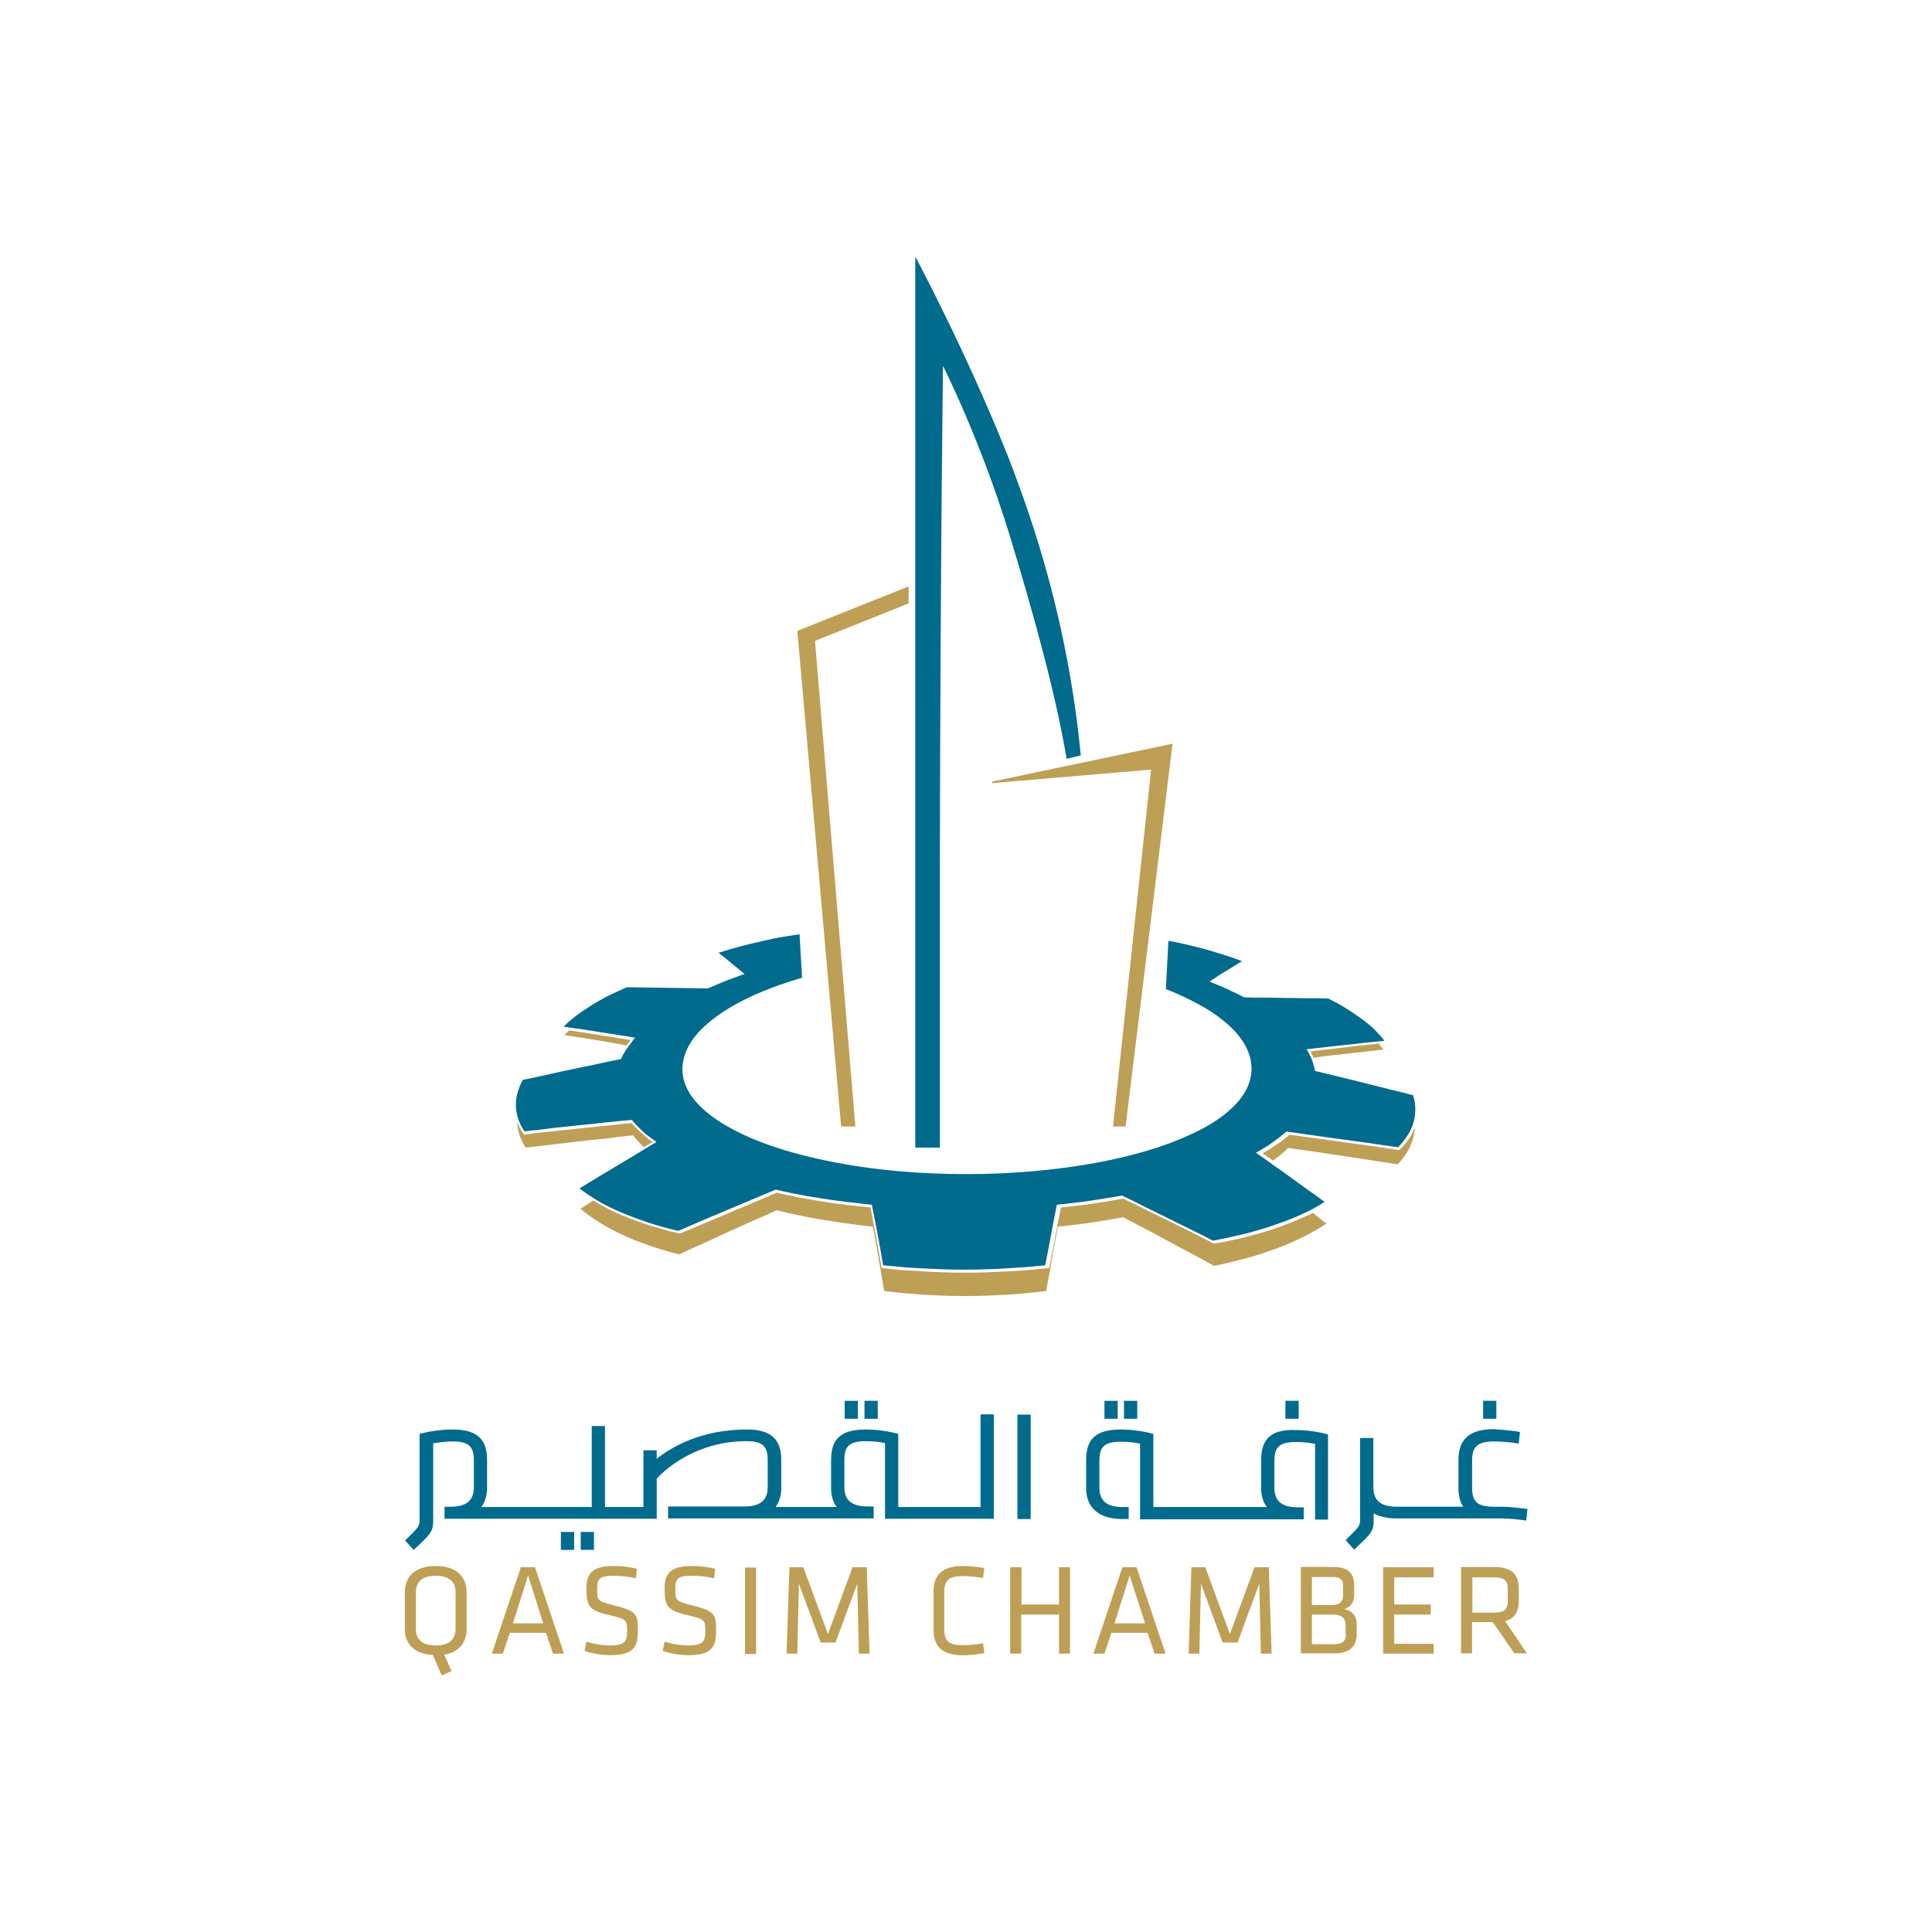 <?xml version="1.0" encoding="utf-8"?>
<!-- Generator: Adobe Illustrator 26.0.1, SVG Export Plug-In . SVG Version: 6.00 Build 0)  -->
<svg version="1.1" id="Layer_1" xmlns="http://www.w3.org/2000/svg" xmlns:xlink="http://www.w3.org/1999/xlink" x="0px" y="0px"
	 viewBox="0 0 512 512" style="enable-background:new 0 0 512 512;" xml:space="preserve">
<style type="text/css">
	.st0{fill:#006B8D;}
	.st1{fill:#BE9F56;}
</style>
<g>
	<g>
		<path class="st0" d="M223.84,375.99h3.51v-4.76h-3.51V375.99z M269.63,402.56h3.51V374.9h-3.51V402.56z M232.61,371.22h-3.51v4.76
			h3.51V371.22z M396.55,371.22h-3.51v4.76h3.51V371.22z M148.64,410.74h3.51v-4.76h-3.51V410.74z M153.9,410.74h3.51v-4.76h-3.51
			V410.74z M259.94,399.38h-21.89V380c-2.67-0.75-5.85-1.17-8.69-1.17c-7.02,0-9.11,3.01-9.11,8.1v7.44c0,1.84,0.42,3.59,1.5,5.01
			h-16.21c1-1.42,1.5-3.09,1.5-5.01v-7.44c0-5.1-2.26-8.1-9.11-8.1c-11.95,0-19.8,4.51-23.9,7.77v-2.26h-3.51v15.04h-10.19v-21.47
			h-3.51v21.47h-29.24c1-1.42,1.5-3.09,1.5-5.01v-7.44c0-5.1-2.17-8.1-9.11-8.1c-2.84,0-6.02,0.42-8.77,1.17v22.56
			c0,1.92-0.08,2.01-3.84,5.68l2.26,2.51c4.76-4.43,5.18-4.85,5.18-8.1V382.5c1.92-0.33,3.68-0.5,5.1-0.5c4.68,0,5.68,1.59,5.68,5.1
			v7.02c0,3.43-1.84,5.18-6.18,5.18h-1.59v3.18h56.23v-10.61c0,0,8.44-9.94,23.73-9.94c4.68,0,5.68,1.59,5.68,5.1v7.02
			c0,3.43-1.84,5.18-6.18,5.18h-20.22v3.18h54.48v-3.18h-1.59c-4.34,0-6.18-1.75-6.18-5.18v-7.02c0-3.51,1-5.1,5.68-5.1
			c1.42,0,3.26,0.08,5.1,0.5v20.05h28.83v-27.66h-3.51v24.57H259.94z M397.89,399.3h-1.84c-4.51,0-5.93-1.25-5.93-5.1v-7.1
			c0-3.84,1.5-5.1,5.93-5.1c1.67,0,4.34,0.17,6.43,0.58l0.33-3.09c-2.01-0.42-6.94-0.75-6.94-0.75c-6.68,0-9.36,2.92-9.36,8.1v7.52
			c0,2.01,0.42,3.68,1.25,4.93h-17.63c-4.34,0-6.18-1.75-6.18-5.18v-13.03h-3.51v21.39c0,1.92-0.08,2.01-3.84,5.68l2.26,2.51
			c4.76-4.43,5.18-4.85,5.18-8.1v-1.5c1.5,0.84,3.51,1.34,6.18,1.34h27.82c1.67,0,4.34,0.25,6.43,0.58l0.33-3.09
			C402.82,399.63,399.97,399.3,397.89,399.3 M344.16,371.22h-3.51v4.76h3.51V371.22z M297.87,375.99h3.51v-4.76h-3.51V375.99z
			 M292.69,375.99h3.51v-4.76h-3.51V375.99z M334.22,386.93v7.44c0,1.84,0.42,3.59,1.5,5.01h-30.08V380
			c-2.67-0.75-5.85-1.17-8.69-1.17c-7.02,0-9.11,3.01-9.11,8.1v7.44c0,4.51,2.59,8.19,9.69,8.19h1.59v-3.18h-1.59
			c-4.34,0-6.18-1.75-6.18-5.18v-7.02c0-3.51,1-5.1,5.68-5.1c1.42,0,3.26,0.08,5.1,0.5v20.05h43.37v-3.18h-1.59
			c-4.34,0-6.18-1.75-6.18-5.18v-7.02c0-3.51,1-5.1,5.68-5.1c1.42,0,3.26,0.08,5.1,0.5v20.05h3.43v-22.56
			c-2.67-0.75-5.85-1.17-8.69-1.17C336.39,378.74,334.22,381.83,334.22,386.93 M370.48,304.04c1.09-1.09,1.92-2.17,2.67-3.34
			c0.67-1.09,1.17-2.26,1.5-3.43s0.42-2.34,0.42-3.51c0-1.17-0.25-2.34-0.58-3.51c-2.26-0.58-4.51-1.17-6.68-1.67
			c-2.17-0.58-4.43-1.09-6.6-1.67c-2.17-0.5-4.34-1.09-6.43-1.59s-4.26-1-6.27-1.5c-0.08-0.33-0.17-0.75-0.25-1.09
			c-0.08-0.33-0.25-0.75-0.33-1.17c-0.17-0.33-0.25-0.75-0.42-1.09c-0.17-0.33-0.33-0.75-0.5-1.09c-0.08-0.08-0.08-0.25-0.17-0.33
			s-0.17-0.25-0.17-0.33c-0.08-0.08-0.17-0.25-0.25-0.33c-0.08-0.08-0.17-0.25-0.17-0.33c1.75-0.17,3.51-0.42,5.18-0.58
			c1.75-0.17,3.43-0.42,5.18-0.58s3.43-0.33,5.18-0.58c1.67-0.17,3.43-0.33,5.1-0.5c-0.75-1-1.67-2.01-2.67-3.01
			c-1-1-2.17-1.92-3.43-2.84c-1.25-0.92-2.59-1.84-4.09-2.76c-1.42-0.92-3.01-1.75-4.68-2.59c-1.84-0.08-3.76-0.08-5.6-0.08
			s-3.68-0.08-5.6-0.08c-1.84,0-3.68-0.08-5.6-0.08c-1.84,0-3.68,0-5.51-0.08c-0.67-0.33-1.42-0.75-2.17-1.09
			c-0.75-0.33-1.5-0.67-2.26-1.09c-0.75-0.33-1.5-0.67-2.34-1c-0.75-0.33-1.59-0.67-2.42-1c0.75-0.5,1.5-0.92,2.17-1.42
			c0.75-0.5,1.42-0.92,2.17-1.34c0.75-0.42,1.42-0.92,2.17-1.34c0.67-0.42,1.42-0.84,2.09-1.34c-1.75-0.67-3.51-1.25-5.43-1.84
			c-1.84-0.58-3.76-1.17-5.77-1.67c-1.92-0.5-4.01-1-6.02-1.42c-0.75-0.17-1.5-0.33-2.26-0.42l-0.67,12.78
			c4.43,1.75,8.44,3.76,11.78,5.85c4.85,3.18,8.36,6.68,9.94,10.53c1.67,4.01,1.17,8.02-1.25,11.7c-2.59,3.84-7.27,7.44-13.87,10.44
			c-6.77,3.18-15.46,5.77-25.48,7.6c-10.28,1.84-21.81,2.92-33.92,2.92c-12.2,0-23.65-1-33.92-2.92c-10.03-1.84-18.63-4.43-25.4-7.6
			c-6.52-3.09-11.2-6.6-13.79-10.44c-2.42-3.68-2.92-7.6-1.17-11.7c1.59-3.84,5.18-7.35,10.03-10.53
			c4.68-3.01,10.61-5.68,17.38-7.85c1.09-0.33,2.17-0.67,3.26-1l-0.67-11.53c-1.25,0.17-2.42,0.42-3.68,0.58
			c-2.09,0.33-4.18,0.75-6.18,1.25c-2.01,0.42-4.01,0.92-5.93,1.42c-1.92,0.5-3.84,1.09-5.68,1.67c0.58,0.42,1.09,0.92,1.67,1.34
			c0.58,0.42,1.17,0.92,1.75,1.42c0.58,0.5,1.17,0.92,1.75,1.42c0.58,0.5,1.17,1,1.75,1.42c-0.84,0.33-1.67,0.58-2.51,0.92
			c-0.84,0.33-1.67,0.58-2.51,0.92s-1.59,0.67-2.42,1c-0.75,0.33-1.59,0.67-2.34,1c-1.75,0-3.51-0.08-5.35-0.08
			c-1.75,0-3.51-0.08-5.35-0.08c-1.75,0-3.51-0.08-5.35-0.08c-1.75,0-3.51-0.08-5.35-0.08c-1.75,0.75-3.51,1.59-5.1,2.34
			c-1.59,0.84-3.09,1.67-4.51,2.59c-1.42,0.92-2.76,1.75-3.93,2.67c-1.17,0.92-2.26,1.84-3.26,2.84c1.59,0.25,3.09,0.5,4.68,0.67
			c1.59,0.25,3.18,0.5,4.76,0.75c1.59,0.25,3.18,0.5,4.76,0.75c1.59,0.25,3.18,0.5,4.76,0.75c-0.33,0.33-0.58,0.67-0.84,1.09
			c-0.25,0.33-0.5,0.75-0.84,1.09c-0.25,0.33-0.5,0.75-0.75,1.09c-0.25,0.33-0.42,0.75-0.67,1.09c-0.08,0.08-0.08,0.25-0.17,0.33
			c-0.08,0.08-0.08,0.25-0.17,0.33c-0.08,0.08-0.08,0.25-0.17,0.33s-0.08,0.25-0.17,0.33c-2.09,0.42-4.18,0.84-6.35,1.34
			c-2.17,0.42-4.26,0.92-6.43,1.34s-4.34,0.92-6.52,1.42c-2.17,0.5-4.43,0.92-6.68,1.42c-0.67,1.17-1.09,2.34-1.42,3.43
			c-0.33,1.17-0.42,2.34-0.42,3.43c0,1.17,0.25,2.26,0.58,3.43c0.42,1.17,0.92,2.26,1.67,3.34c2.42-0.25,4.85-0.5,7.19-0.84
			c2.42-0.25,4.76-0.5,7.19-0.75c2.34-0.25,4.76-0.5,7.1-0.75c2.34-0.25,4.68-0.5,7.02-0.67c0.42,0.5,0.84,1,1.34,1.5
			c0.5,0.5,1,1,1.5,1.5c0.5,0.5,1.09,1,1.75,1.42c0.58,0.5,1.25,0.92,1.92,1.42c-1.59,0.92-3.26,1.92-4.85,2.92
			c-1.67,1-3.34,2.01-5.01,3.01c-1.67,1-3.43,2.09-5.18,3.09c-1.75,1.09-3.51,2.17-5.35,3.26c1.42,1.17,3.09,2.26,4.93,3.34
			c1.84,1.09,3.84,2.09,6.02,3.01s4.6,1.84,7.1,2.67c2.51,0.84,5.26,1.59,8.1,2.26c2.26-1,4.51-1.92,6.77-2.92
			c2.17-0.92,4.34-1.84,6.52-2.76s4.26-1.75,6.35-2.67c2.09-0.84,4.18-1.75,6.18-2.59c1.92,0.42,3.93,0.92,5.93,1.25
			c2.01,0.42,4.09,0.75,6.27,1.09c2.17,0.33,4.34,0.67,6.52,0.92c2.26,0.25,4.51,0.5,6.77,0.75c0.25,1.25,0.5,2.51,0.75,3.76
			s0.5,2.59,0.75,3.93c0.25,1.34,0.5,2.67,0.75,4.09c0.25,1.42,0.5,2.84,0.75,4.26c1.75,0.17,3.51,0.33,5.26,0.5
			c1.75,0.17,3.59,0.25,5.35,0.33c1.84,0.08,3.59,0.17,5.43,0.25c1.84,0.08,3.59,0.08,5.43,0.08c1.84,0,3.59,0,5.43-0.08
			c1.84-0.08,3.59-0.08,5.43-0.25c1.75-0.08,3.59-0.25,5.35-0.33c1.75-0.17,3.51-0.33,5.26-0.5c0.25-1.42,0.58-2.84,0.84-4.26
			c0.25-1.34,0.5-2.76,0.75-4.09c0.25-1.34,0.5-2.59,0.75-3.93c0.25-1.25,0.5-2.51,0.75-3.76c1.5-0.17,3.01-0.33,4.51-0.5
			c1.5-0.17,2.92-0.33,4.34-0.58c1.42-0.17,2.84-0.42,4.26-0.67c1.42-0.25,2.76-0.42,4.18-0.67c1.92,0.92,3.84,1.84,5.77,2.84
			c1.92,1,3.93,1.92,5.93,2.92c2.01,1,4.01,2.01,6.1,3.01c2.09,1,4.18,2.09,6.27,3.18c3.09-0.58,6.02-1.25,8.86-1.92
			c2.76-0.75,5.43-1.5,7.94-2.42c2.51-0.84,4.76-1.75,6.94-2.76c2.17-1,4.09-2.01,5.85-3.18c-1.59-1.17-3.18-2.34-4.76-3.43
			c-1.59-1.17-3.09-2.26-4.6-3.34s-3.01-2.17-4.51-3.18c-1.42-1.09-2.92-2.09-4.34-3.09c0.84-0.42,1.59-0.92,2.34-1.34
			c0.75-0.42,1.42-0.92,2.09-1.42s1.34-0.92,1.92-1.42c0.58-0.5,1.17-0.92,1.75-1.42c2.34,0.33,4.76,0.67,7.1,1
			c2.42,0.33,4.76,0.67,7.19,1s4.85,0.67,7.27,1C365.55,303.29,367.97,303.71,370.48,304.04 M249.07,228.26
			c0.17-84.31,0.84-131.27,0.84-131.27s9.86,19.38,17.71,45.04c5.93,19.47,12.2,41.86,15.04,59.07l3.76-0.92
			c-3.43-35.09-12.37-61.5-19.55-79.88C255.59,92.23,242.56,68,242.56,68v236.13h6.52V228.26z"/>
		<path class="st1" d="M115.47,415.01c-5.85,0-8.19,3.18-8.19,6.94v9.69c0,3.68,2.17,6.68,7.44,6.94l2.34,5.43l2.59-1.17l-1.92-4.34
			c4.18-0.67,5.93-3.51,5.93-6.77v-9.69C123.66,418.18,121.32,415.01,115.47,415.01 M120.73,431.63c0,2.84-1.67,4.43-5.26,4.43
			c-3.59,0-5.26-1.59-5.26-4.43v-9.61c0-2.84,1.67-4.43,5.26-4.43c3.59,0,5.26,1.59,5.26,4.43V431.63z M138.03,415.34l-7.69,22.89
			h2.92l1.84-5.51h9.61l1.84,5.51h2.92l-7.69-22.89H138.03z M135.94,430.21l4.01-12.7l4.01,12.7H135.94z M162.76,425.45
			c-4.51-1.17-4.51-1.25-4.51-4.43c0-2.67,0.67-3.43,4.43-3.43c1.84,0,4.01,0.25,5.85,0.67l0.25-2.51c-1.84-0.5-4.18-0.75-6.1-0.75
			c-5.6,0-7.27,1.92-7.27,5.93c0,4.76,0.67,5.85,6.1,7.1c4.68,1.09,4.68,1.34,4.68,4.43c0,2.59-0.75,3.59-4.43,3.59
			c-2.09,0-4.26-0.33-6.35-1l-0.5,2.42c1.92,0.75,4.6,1.17,6.77,1.17c6.27,0,7.35-2.26,7.35-6.27
			C169.11,427.87,168.78,426.95,162.76,425.45 M183.48,425.45c-4.51-1.17-4.51-1.25-4.51-4.43c0-2.67,0.67-3.43,4.43-3.43
			c1.84,0,4.01,0.25,5.85,0.67l0.25-2.51c-1.84-0.5-4.18-0.75-6.1-0.75c-5.6,0-7.27,1.92-7.27,5.93c0,4.76,0.67,5.85,6.1,7.1
			c4.68,1.09,4.68,1.34,4.68,4.43c0,2.59-0.75,3.59-4.43,3.59c-2.09,0-4.26-0.33-6.35-1l-0.5,2.42c1.92,0.75,4.6,1.17,6.77,1.17
			c6.27,0,7.35-2.26,7.35-6.27C189.83,427.87,189.5,426.95,183.48,425.45 M197.44,438.32h2.92v-22.89h-2.92V438.32z M225.93,415.34
			l-6.52,17.71l-6.52-17.71h-3.68l-0.75,22.89h2.84l0.42-18.55l5.77,15.62h3.93l5.77-15.62l0.42,18.55h2.84l-0.75-22.89H225.93z
			 M255.17,417.68c1.34,0,3.59,0.17,5.35,0.5l0.33-2.59c-1.67-0.42-4.01-0.58-5.68-0.58c-5.51,0-7.77,2.42-7.77,6.77v10.11
			c0,4.34,2.17,6.77,7.77,6.77c1.67,0,4.09-0.25,5.68-0.58l-0.33-2.59c-1.75,0.33-3.93,0.5-5.35,0.5c-3.68,0-4.93-1-4.93-4.26v-9.78
			C250.24,418.77,251.5,417.68,255.17,417.68 M280.74,425.2h-10.03v-9.86h-3.01v22.89h2.92v-10.36h10.03v10.36h2.92v-22.89h-2.92
			v9.86H280.74z M297.45,415.34l-7.69,22.89h2.92l1.84-5.51h9.61l1.84,5.51h2.92l-7.69-22.89H297.45z M295.36,430.21l4.01-12.7
			l4.09,12.7H295.36z M332.46,415.34l-6.52,17.71l-6.52-17.71h-3.68L315,438.23h2.84l0.42-18.55l5.77,15.62h3.93l5.77-15.62
			l0.42,18.55h2.84l-0.75-22.89H332.46z M356.27,426.45c2.01-0.75,2.59-2.09,2.59-3.84v-2.67c0-3.01-1.75-4.68-5.35-4.68h-8.77
			v22.89h9.19c3.43,0,5.6-1.75,5.6-4.93v-2.59C359.62,428.21,358.28,426.79,356.27,426.45 M347.67,417.93h5.68
			c1.75,0,2.59,0.67,2.59,2.17v2.59c0,1.67-0.84,2.67-3.09,2.67h-5.18L347.67,417.93L347.67,417.93z M356.69,433.14
			c0,1.75-1,2.59-3.09,2.59h-5.93v-7.85h5.68c2.26,0,3.26,1,3.26,2.84v2.42H356.69z M369.48,427.87h9.69v-2.67h-9.69v-7.19h10.44
			v-2.67h-13.37v22.89h13.37v-2.59h-10.44V427.87z M398.89,429.63c2.59-0.75,3.59-2.59,3.59-5.35v-3.34c0-3.51-1.67-5.68-6.6-5.68
			h-8.69v22.89h2.92v-8.27h5.51l5.68,8.27h3.34L398.89,429.63z M395.8,427.37h-5.6v-9.36h5.6c2.76,0,3.76,0.75,3.76,3.01v3.34
			C399.56,426.62,398.64,427.37,395.8,427.37 M294.95,298.53h3.34l12.45-101.44l-47.79,10.03v0.42l42.11-3.59L294.95,298.53z
			 M347.33,278.73l0.17,0.33l0,0c0.17,0.42,0.42,0.75,0.58,1.17v0.08c1-0.17,2.09-0.25,3.09-0.42c1.75-0.25,3.43-0.42,5.18-0.58
			c1.75-0.17,3.43-0.42,5.18-0.58c1.67-0.17,3.43-0.42,5.1-0.58c-0.42-0.5-0.84-1.09-1.25-1.59c-1.25,0.17-2.51,0.25-3.76,0.42
			c-1.67,0.17-3.43,0.33-5.1,0.58c-1.75,0.17-3.43,0.42-5.18,0.58c-1.34,0.17-2.67,0.33-4.09,0.5L347.33,278.73L347.33,278.73z
			 M226.68,298.53l-10.7-128.68l24.82-9.94v-4.51l-29.5,11.78l11.61,131.35L226.68,298.53L226.68,298.53z M159,275.8
			c1.59,0.25,3.18,0.5,4.76,0.84c0.75,0.17,1.59,0.25,2.34,0.42c0.08-0.08,0.08-0.08,0.08-0.17c0.25-0.33,0.5-0.75,0.84-1.09l0,0
			l0,0c0.08-0.08,0.08-0.08,0.17-0.17c-1.17-0.17-2.34-0.42-3.59-0.58c-1.59-0.25-3.18-0.5-4.76-0.75c-1.59-0.25-3.18-0.5-4.68-0.75
			c-1.09-0.17-2.17-0.33-3.34-0.5c-0.42,0.42-0.84,0.84-1.25,1.25c1.59,0.25,3.09,0.5,4.68,0.75
			C155.83,275.22,157.41,275.55,159,275.8 M373.07,305.05c0.67-1.17,1.17-2.42,1.5-3.68c0.25-0.92,0.33-1.84,0.42-2.76
			c-0.33,0.84-0.67,1.67-1.17,2.51c-0.75,1.17-1.67,2.34-2.76,3.43l-0.25,0.25l-0.42-0.08c-2.51-0.33-4.93-0.75-7.44-1.09
			c-2.42-0.33-4.85-0.67-7.27-1c-2.42-0.33-4.85-0.67-7.19-1c-2.26-0.33-4.51-0.58-6.77-0.92c-0.5,0.42-1,0.84-1.5,1.25
			c-0.58,0.5-1.25,1-2.01,1.42c-0.67,0.5-1.42,0.92-2.17,1.42c-0.5,0.25-0.92,0.58-1.42,0.84c0.92,0.67,1.84,1.25,2.67,1.92
			c0.17-0.08,0.25-0.17,0.42-0.25c0.67-0.5,1.34-1,1.92-1.5c0.58-0.5,1.17-1,1.75-1.59c2.34,0.33,4.76,0.67,7.1,1
			c2.42,0.33,4.76,0.75,7.19,1.09c2.42,0.33,4.85,0.75,7.27,1.09c2.42,0.42,4.93,0.75,7.44,1.17
			C371.48,307.47,372.4,306.22,373.07,305.05 M167.77,300.87c0.42,0.5,0.84,1.09,1.34,1.59c0.5,0.5,1,1.09,1.5,1.59
			c0.75-0.5,1.59-0.92,2.34-1.42c-0.42-0.25-0.75-0.58-1.17-0.84c-0.58-0.5-1.17-1-1.75-1.5c-0.58-0.5-1.09-1-1.59-1.5
			c-0.42-0.42-0.75-0.84-1.09-1.17c-2.17,0.25-4.34,0.42-6.6,0.67c-2.34,0.25-4.68,0.5-7.1,0.75c-2.34,0.25-4.76,0.5-7.1,0.75
			c-2.42,0.25-4.76,0.5-7.19,0.84l-0.5,0.08l-0.25-0.42c-0.67-1-1.25-2.01-1.59-3.09c0.08,1.17,0.25,2.26,0.58,3.34
			c0.42,1.25,0.92,2.42,1.67,3.59c2.42-0.25,4.85-0.58,7.19-0.84c2.42-0.25,4.76-0.58,7.19-0.84c2.34-0.25,4.76-0.5,7.1-0.75
			C163.09,301.37,165.43,301.12,167.77,300.87 M351.51,324.26c-1.25-0.92-2.42-1.92-3.59-2.84c-0.58,0.33-1.25,0.67-1.92,0.92
			c-2.17,1-4.51,1.92-7.02,2.84c-2.51,0.92-5.18,1.67-8.02,2.42s-5.85,1.42-8.94,1.92l-0.33,0.08l-0.25-0.17
			c-2.09-1.09-4.18-2.09-6.27-3.18c-2.01-1-4.09-2.01-6.1-3.01c-2.01-1-3.93-1.92-5.93-2.92c-1.84-0.92-3.68-1.84-5.51-2.67
			c-1.25,0.25-2.59,0.42-3.84,0.67c-1.42,0.25-2.84,0.42-4.26,0.67c-1.42,0.17-2.92,0.42-4.43,0.58c-1.25,0.17-2.59,0.25-3.93,0.42
			c-0.17,1.09-0.42,2.17-0.67,3.26c-0.25,1.25-0.5,2.59-0.75,3.93c-0.25,1.34-0.5,2.67-0.75,4.09s-0.58,2.84-0.84,4.26l-0.08,0.5
			l-0.58,0.08c-1.75,0.17-3.51,0.33-5.35,0.5s-3.59,0.25-5.43,0.33s-3.59,0.17-5.43,0.25c-1.84,0.08-3.68,0.08-5.43,0.08
			c-1.84,0-3.68,0-5.43-0.08c-1.84-0.08-3.59-0.08-5.43-0.25c-1.84-0.08-3.59-0.25-5.43-0.33s-3.59-0.33-5.35-0.5l-0.58-0.08
			l-0.08-0.5c-0.25-1.42-0.5-2.84-0.75-4.26c-0.25-1.34-0.5-2.76-0.75-4.09c-0.25-1.34-0.5-2.59-0.75-3.93
			c-0.17-1.09-0.42-2.17-0.58-3.26c-2.09-0.25-4.18-0.42-6.27-0.67c-2.26-0.25-4.43-0.58-6.6-0.92c-2.17-0.33-4.26-0.75-6.27-1.09
			c-1.92-0.42-3.84-0.75-5.68-1.25c-2.01,0.84-3.93,1.67-5.93,2.51c-2.09,0.92-4.26,1.75-6.35,2.67c-2.17,0.92-4.34,1.84-6.52,2.76
			c-2.26,0.92-4.43,1.92-6.77,2.84l-0.25,0.08l-0.25-0.08c-2.84-0.67-5.6-1.42-8.19-2.26c-2.59-0.84-4.93-1.75-7.19-2.67
			c-2.17-0.92-4.26-2.01-6.1-3.09c-0.42-0.25-0.75-0.5-1.17-0.67c-1.09,0.75-2.17,1.42-3.34,2.17c1.42,1.25,3.09,2.42,4.93,3.59
			c1.84,1.17,3.84,2.26,6.02,3.26s4.6,2.01,7.1,2.84c2.51,0.92,5.26,1.67,8.1,2.42c2.26-1.09,4.51-2.09,6.77-3.09
			c2.17-1,4.34-2.01,6.52-3.01c2.17-1,4.26-1.92,6.35-2.84c2.09-0.92,4.18-1.84,6.18-2.76c1.92,0.5,3.93,0.92,5.93,1.34
			c2.01,0.42,4.09,0.84,6.27,1.17c2.17,0.33,4.34,0.75,6.52,1c2.26,0.33,4.51,0.58,6.77,0.84c0.25,1.34,0.5,2.67,0.75,4.01
			c0.25,1.42,0.5,2.76,0.75,4.18c0.25,1.42,0.5,2.92,0.75,4.34c0.25,1.5,0.5,3.01,0.75,4.51c1.75,0.25,3.51,0.42,5.26,0.58
			s3.59,0.25,5.35,0.42c1.84,0.08,3.59,0.17,5.43,0.25c1.84,0.08,3.59,0.08,5.43,0.08c1.84,0,3.59,0,5.43-0.08
			c1.84-0.08,3.59-0.17,5.43-0.25c1.75-0.08,3.59-0.25,5.35-0.42s3.51-0.33,5.26-0.58c0.25-1.5,0.58-3.09,0.84-4.51
			c0.25-1.5,0.5-2.92,0.75-4.34c0.25-1.42,0.5-2.84,0.75-4.18c0.25-1.34,0.5-2.67,0.75-4.01c1.5-0.17,3.01-0.33,4.51-0.5
			c1.5-0.17,2.92-0.42,4.34-0.58c1.42-0.25,2.84-0.42,4.26-0.67c1.42-0.25,2.76-0.5,4.18-0.75c1.92,1,3.84,2.01,5.77,3.01
			c1.92,1,3.93,2.09,5.93,3.18c2.01,1.09,4.01,2.17,6.1,3.26s4.18,2.26,6.27,3.43c3.09-0.58,6.02-1.34,8.86-2.09
			c2.76-0.75,5.43-1.67,7.94-2.59c2.51-0.92,4.76-1.92,6.94-3.01C347.75,326.6,349.67,325.52,351.51,324.26"/>
	</g>
</g>
</svg>
